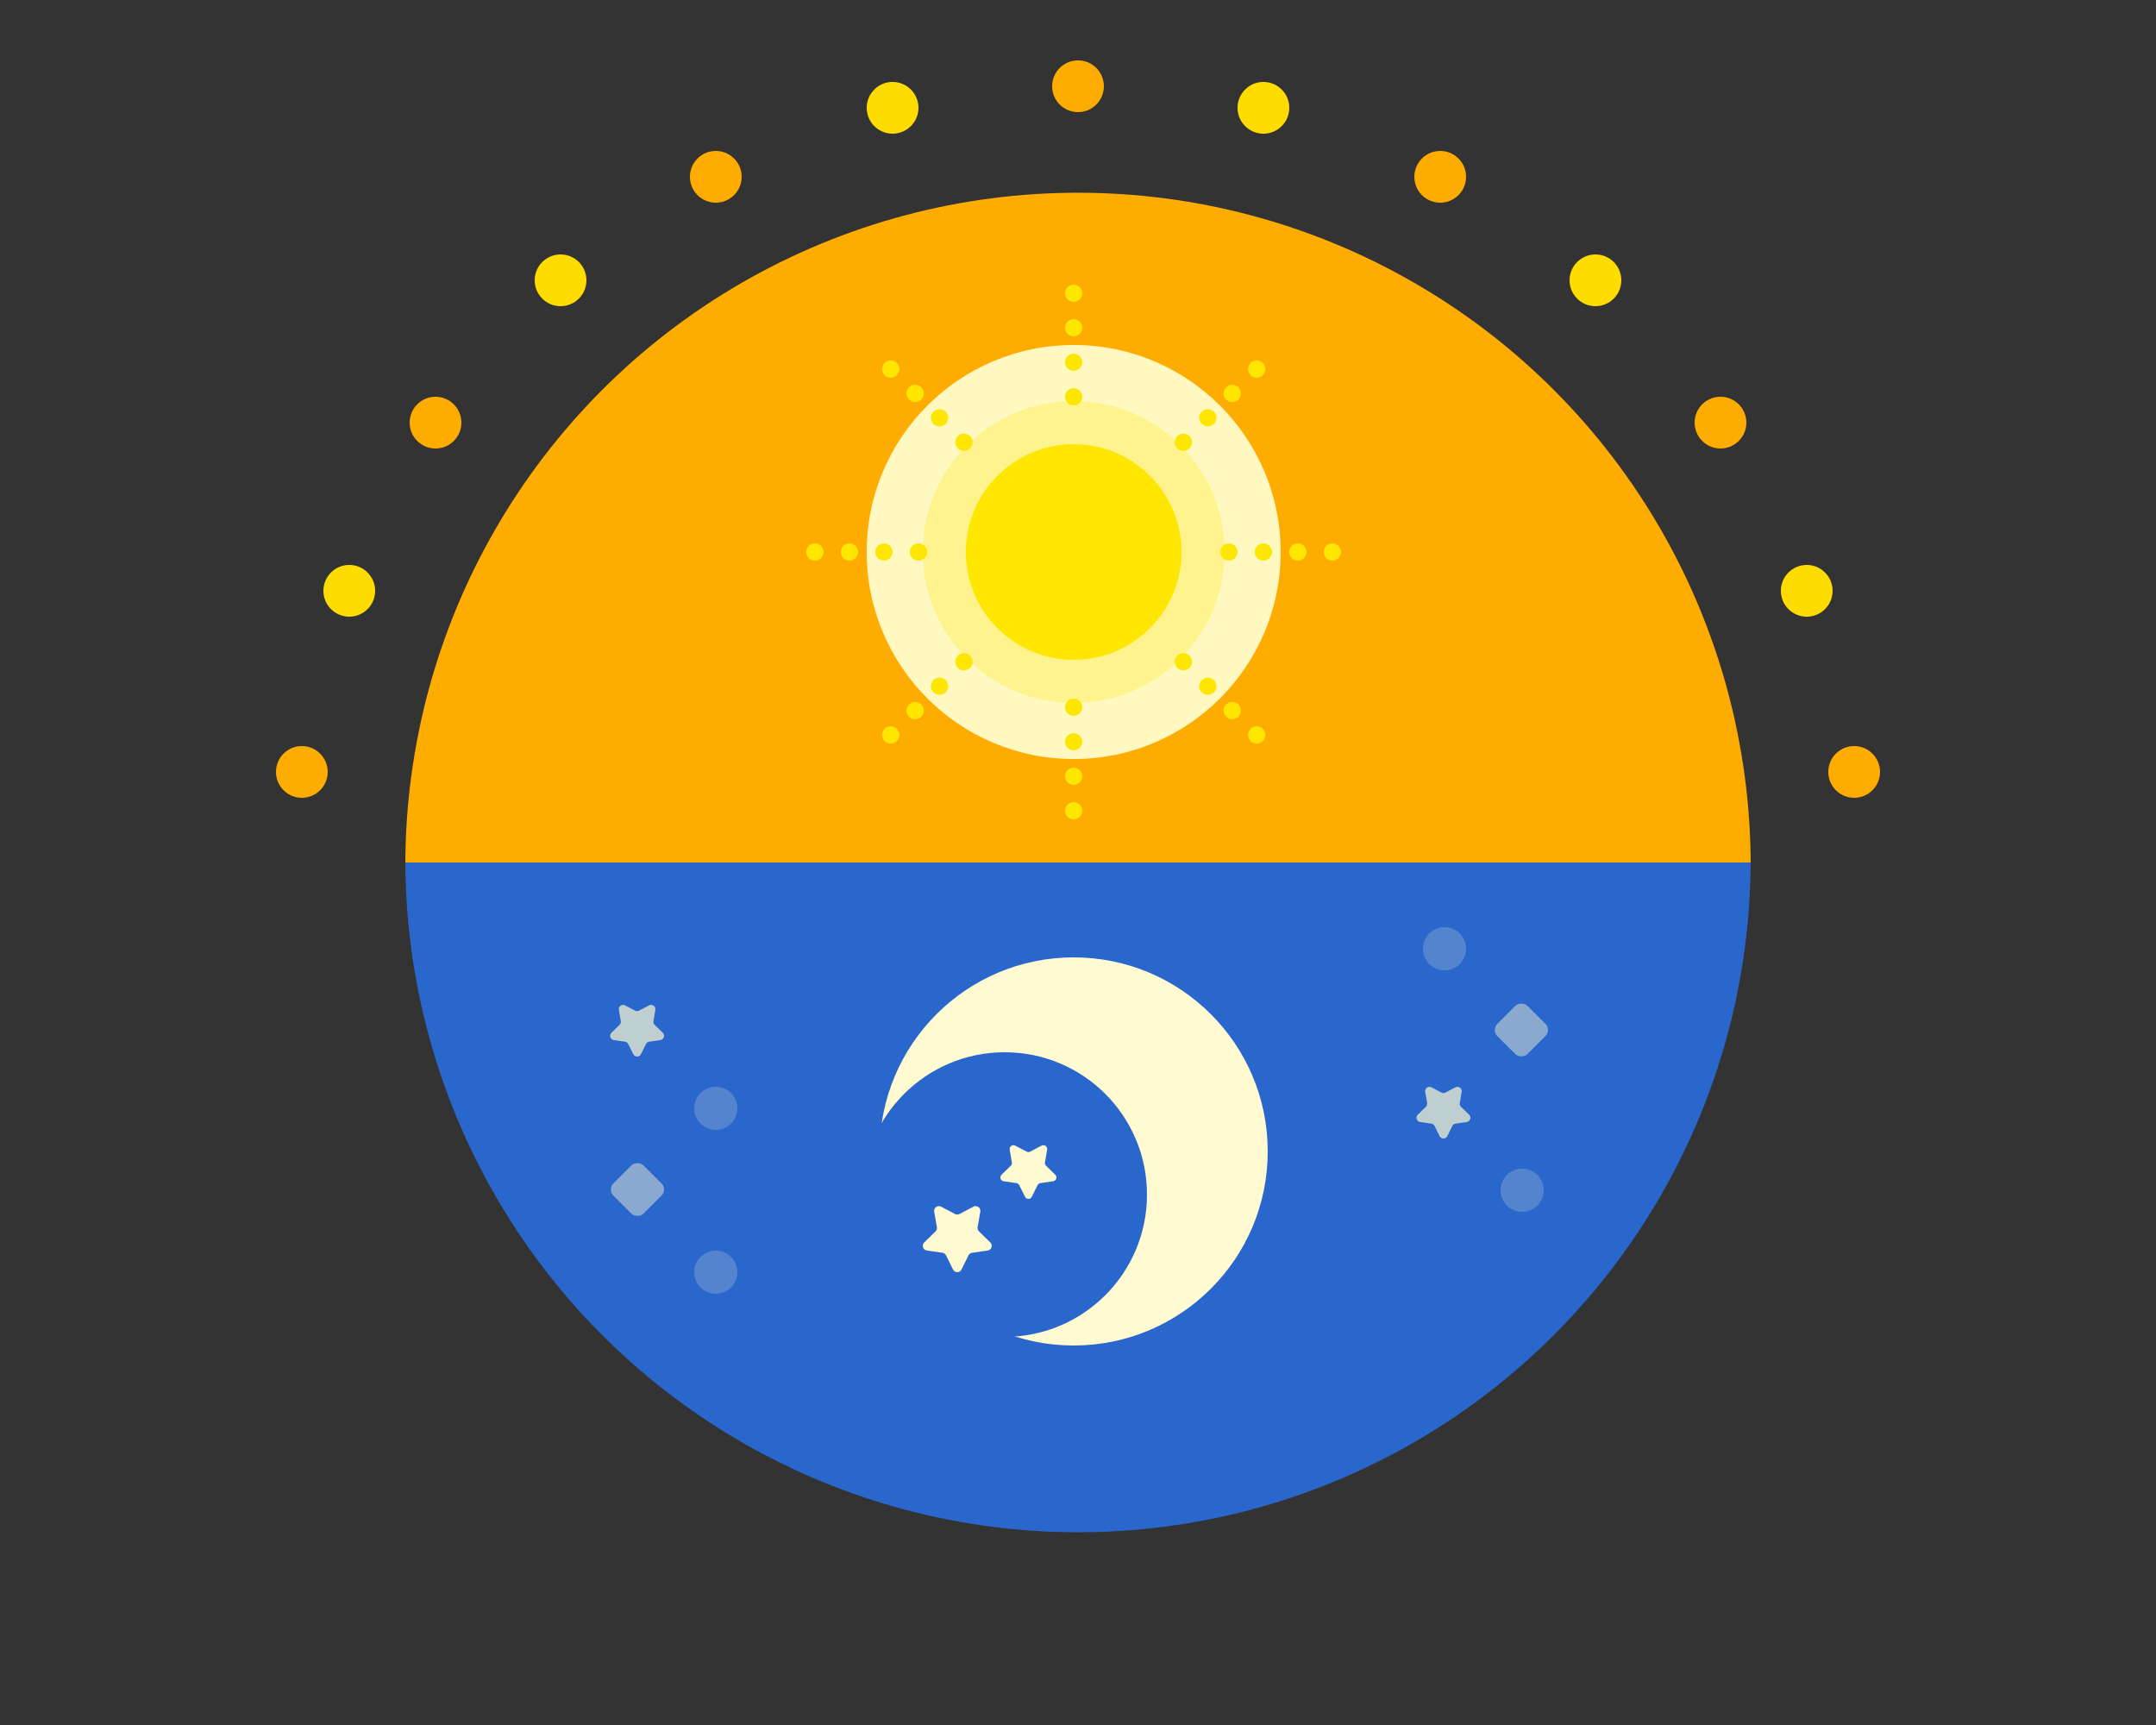 <?xml version="1.0" encoding="UTF-8"?><svg id="b" xmlns="http://www.w3.org/2000/svg" xmlns:xlink="http://www.w3.org/1999/xlink" viewBox="0 0 500 400"><rect x="0" y="0" width="500" height="400" fill="#333333" stroke="none"/><defs><style>.f,.g,.h,.i{fill:none;}.j{fill:#ffe600;}.k{fill:#fff8c0;}.l,.m,.n,.o{fill:#fffad1;}.p{fill:#fff38d;}.q{fill:#ffdc00;}.r{fill:#ffac00;}.s{fill:#2967cd;}.g{clip-path:url(#e);}.h{clip-path:url(#d);}.m{opacity:.2;}.i{stroke:#ffe600;stroke-dasharray:0 0 0 8;stroke-linecap:round;stroke-linejoin:round;stroke-width:4px;}.n{opacity:.7;}.o{opacity:.45;}</style><clipPath id="d"><rect class="f" width="500" height="200"/></clipPath><clipPath id="e"><rect class="f" x="0" y="200" width="500" height="200" transform="translate(500 600) rotate(180)"/></clipPath></defs><g id="c"><g class="h"><circle class="r" cx="250" cy="200.689" r="156"/></g><g class="g"><circle class="s" cx="250" cy="199.311" r="156"/></g><circle class="k" cx="249" cy="128" r="48"/><circle class="p" cx="249" cy="128" r="35"/><circle class="j" cx="249" cy="128" r="25"/><line class="i" x1="249" y1="68" x2="249" y2="94"/><line class="i" x1="206.574" y1="85.574" x2="224.958" y2="103.958"/><line class="i" x1="189" y1="128" x2="215" y2="128"/><line class="i" x1="206.574" y1="170.426" x2="224.958" y2="152.042"/><line class="i" x1="249" y1="188" x2="249" y2="162"/><line class="i" x1="291.426" y1="170.426" x2="273.042" y2="152.042"/><line class="i" x1="309" y1="128" x2="283" y2="128"/><line class="i" x1="291.426" y1="85.574" x2="273.042" y2="103.958"/><circle class="l" cx="249" cy="267" r="45"/><circle class="s" cx="233" cy="277" r="33"/><path class="l" d="m237.704,277.505l-1.321-2.676c-.129-.262-.379-.444-.669-.486l-2.953-.429c-.728-.106-1.019-1.001-.492-1.515l2.137-2.083c.209-.204.305-.498.255-.786l-.504-2.941c-.124-.725.637-1.279,1.289-.936l2.641,1.389c.259.136.568.136.826,0l2.641-1.389c.651-.343,1.413.211,1.289.936l-.504,2.941c-.049.288.046.582.255.786l2.137,2.083c.527.514.236,1.409-.492,1.515l-2.953.429c-.289.042-.539.224-.669.486l-1.321,2.676c-.326.66-1.267.66-1.593,0Z"/><path class="l" d="m221.02,294.391l-1.625-3.293c-.159-.323-.467-.546-.823-.598l-3.635-.528c-.896-.13-1.254-1.232-.606-1.864l2.63-2.564c.258-.251.375-.613.314-.967l-.621-3.62c-.153-.893.784-1.574,1.586-1.152l3.251,1.709c.318.167.699.167,1.017,0l3.251-1.709c.802-.422,1.739.259,1.586,1.152l-.621,3.62c-.061.355.057.716.314.967l2.63,2.564c.649.632.291,1.734-.606,1.864l-3.635.528c-.356.052-.664.275-.823.598l-1.625,3.293c-.401.812-1.559.812-1.96,0Z"/><path class="n" d="m333.854,263.443l-1.156-2.343c-.146-.295-.427-.5-.753-.547l-2.586-.376c-.82-.119-1.148-1.127-.554-1.706l1.871-1.824c.236-.23.343-.561.288-.885l-.442-2.575c-.14-.817.717-1.44,1.451-1.054l2.313,1.216c.291.153.639.153.931,0l2.313-1.216c.734-.386,1.591.237,1.451,1.054l-.442,2.575c-.056.324.052.655.288.885l1.871,1.824c.594.579.266,1.587-.554,1.706l-2.586.376c-.326.047-.607.252-.753.547l-1.156,2.343c-.367.743-1.427.743-1.793,0Z"/><rect class="o" x="347.879" y="233.879" width="9.899" height="9.899" rx="2" ry="2" transform="translate(-65.536 319.439) rotate(-45)"/><circle class="m" cx="353" cy="276" r="5"/><circle class="m" cx="335" cy="220" r="5"/><path class="n" d="m146.854,244.443l-1.156-2.343c-.146-.295-.427-.5-.753-.547l-2.586-.376c-.82-.119-1.148-1.127-.554-1.706l1.871-1.824c.236-.23.343-.561.288-.885l-.442-2.575c-.14-.817.717-1.44,1.451-1.054l2.313,1.216c.291.153.639.153.931,0l2.313-1.216c.734-.386,1.591.237,1.451,1.054l-.442,2.575c-.056.324.052.655.288.885l1.871,1.824c.594.579.266,1.587-.554,1.706l-2.586.376c-.326.047-.607.252-.753.547l-1.156,2.343c-.367.743-1.427.743-1.793,0Z"/><rect class="o" x="142.879" y="270.879" width="9.899" height="9.899" rx="2" ry="2" transform="translate(-151.742 185.319) rotate(-45)"/><circle class="m" cx="166" cy="257" r="5"/><circle class="m" cx="166" cy="295" r="5"/><circle class="r" cx="250" cy="20" r="6"/><circle class="q" cx="81" cy="137" r="6"/><circle class="r" cx="70" cy="179" r="6"/><circle class="r" cx="101" cy="98" r="6"/><circle class="q" cx="130" cy="65" r="6"/><circle class="r" cx="166" cy="41" r="6"/><circle class="q" cx="207" cy="25" r="6"/><circle class="q" cx="419" cy="137" r="6"/><circle class="r" cx="430" cy="179" r="6"/><circle class="r" cx="399" cy="98" r="6"/><circle class="q" cx="370" cy="65" r="6"/><circle class="r" cx="334" cy="41" r="6"/><circle class="q" cx="293" cy="25" r="6"/></g></svg>